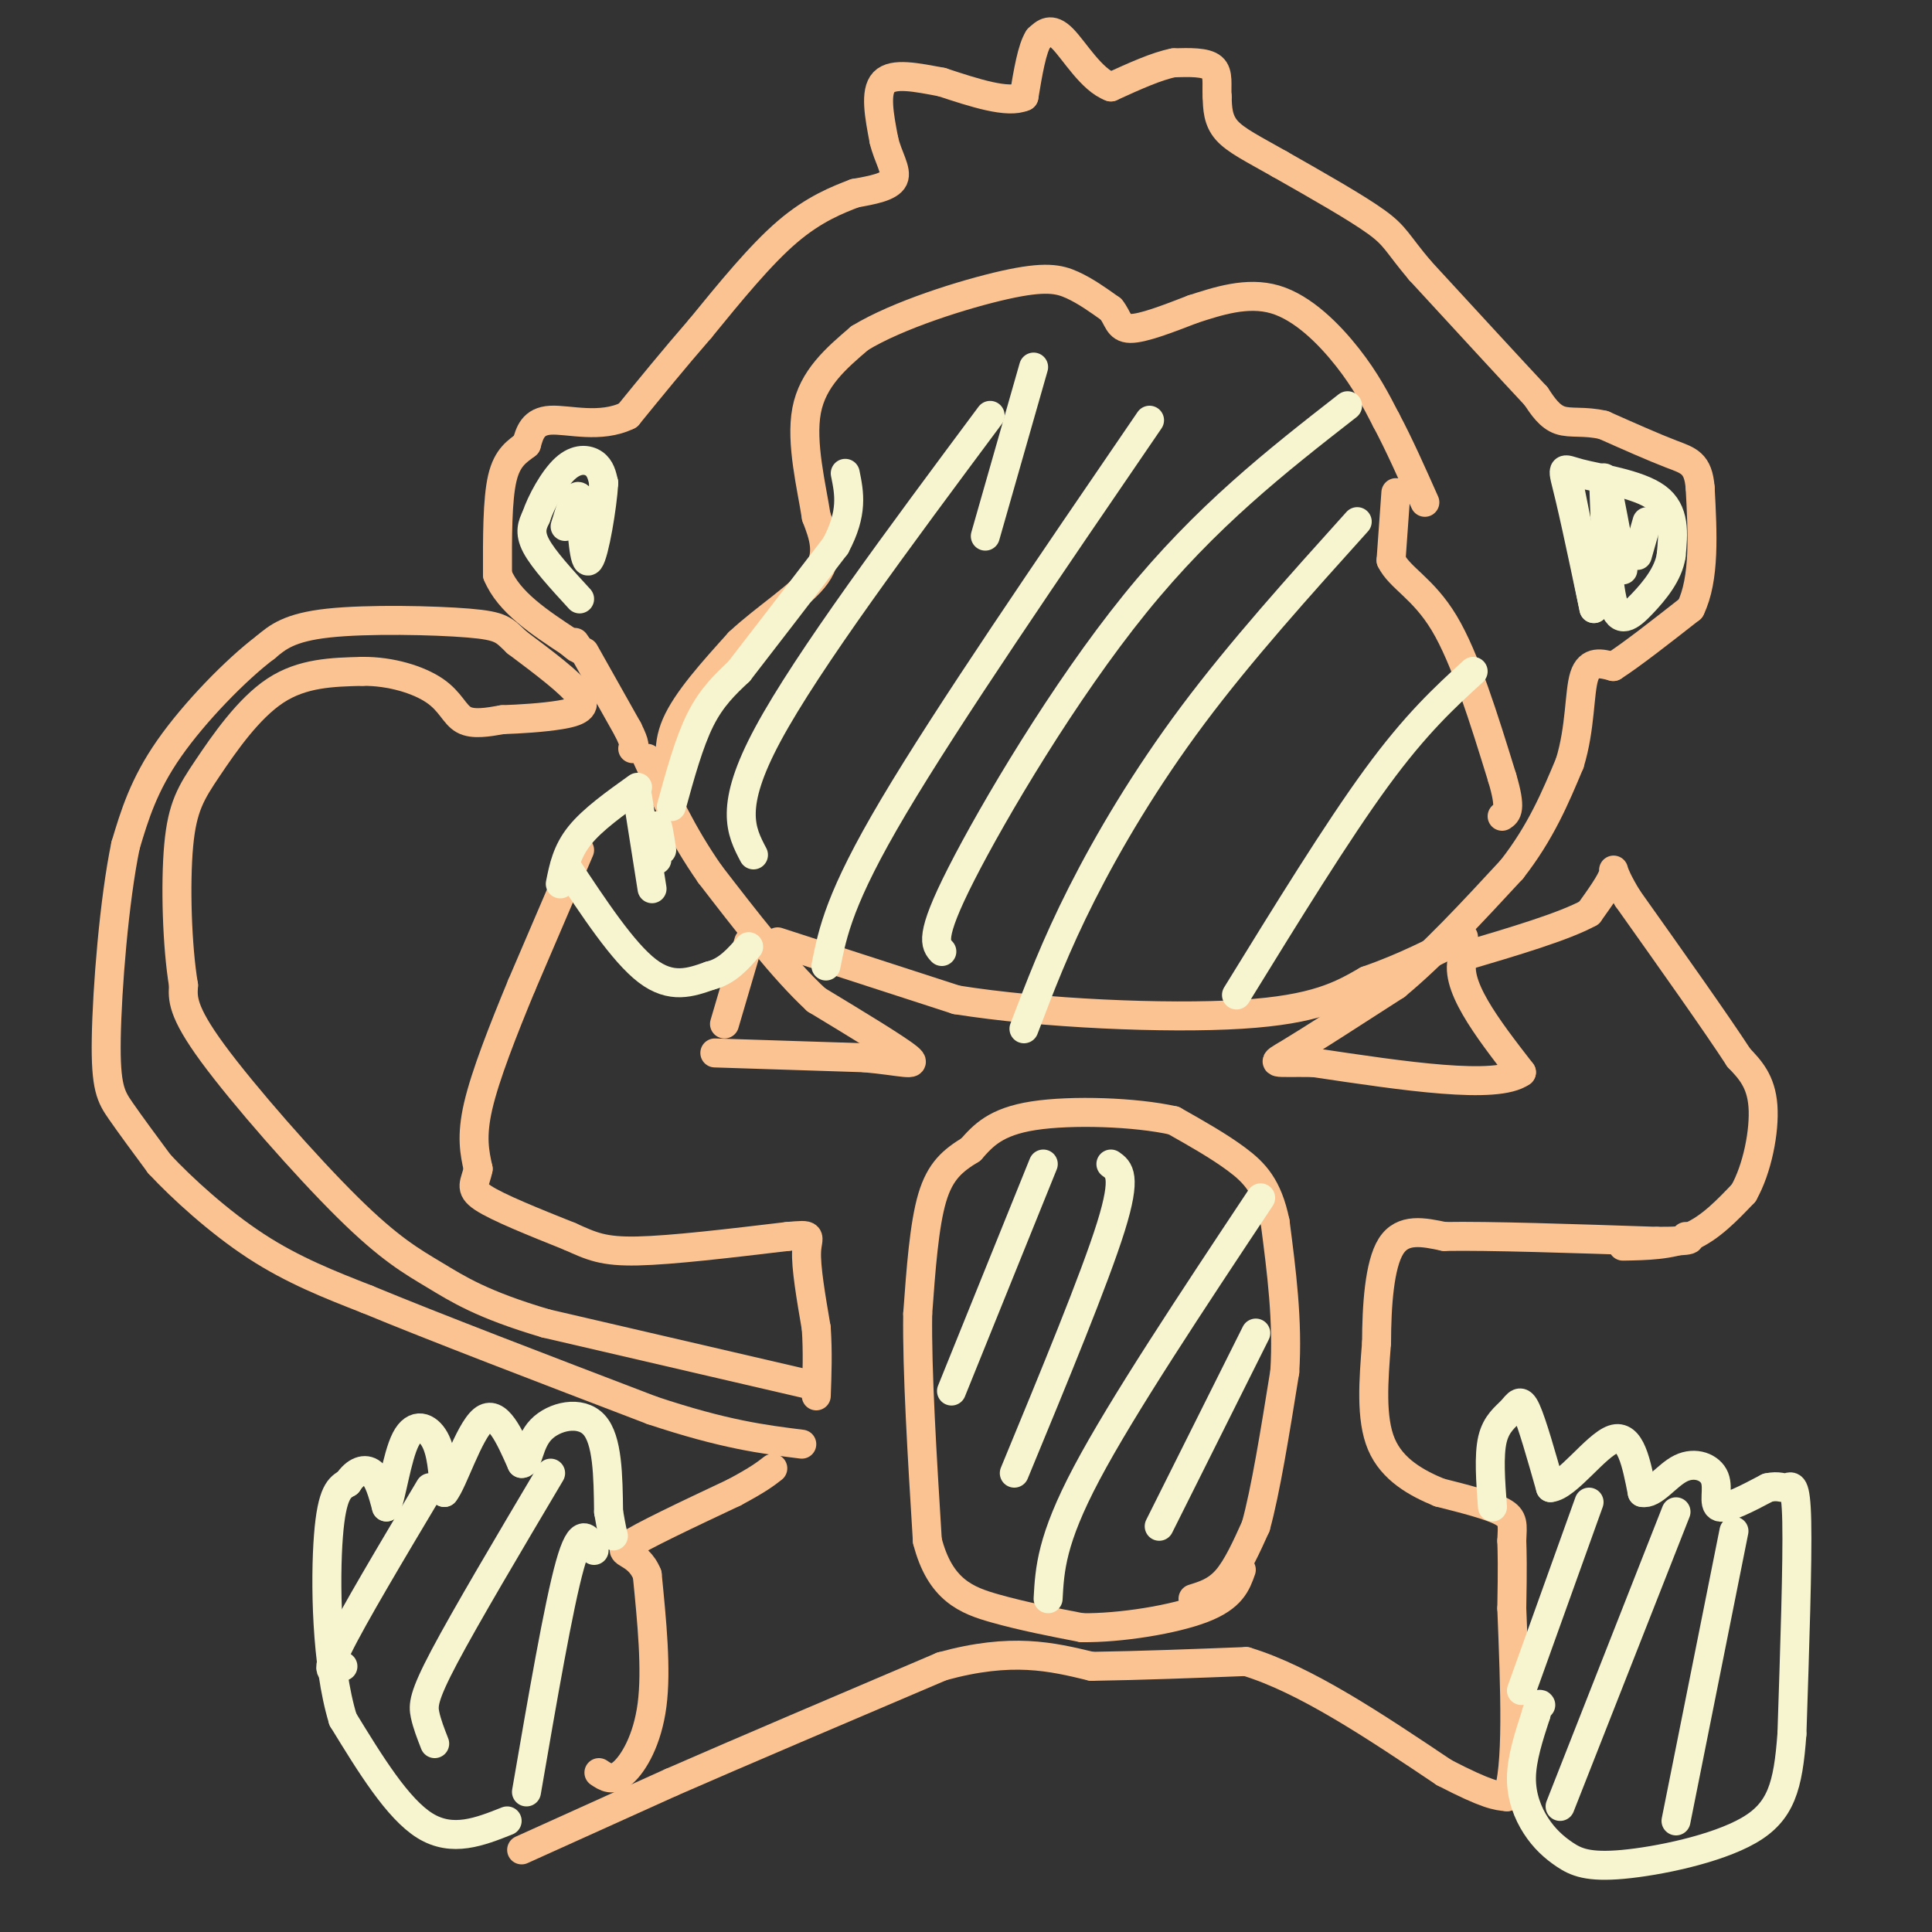<svg viewBox='0 0 400 400' version='1.1' xmlns='http://www.w3.org/2000/svg' xmlns:xlink='http://www.w3.org/1999/xlink'><rect x="0" y="0" width="400" height="400" fill="#333333" stroke="none"/><g fill='none' stroke='#FCC392' stroke-width='6' stroke-linecap='round' stroke-linejoin='round'><path d='M108,383c0.000,0.000 31.000,-14.000 31,-14'/><path d='M139,369c14.500,-6.333 35.250,-15.167 56,-24'/><path d='M195,345c14.500,-4.000 22.750,-2.000 31,0'/><path d='M226,345c10.500,-0.167 21.250,-0.583 32,-1'/><path d='M258,344c12.167,3.667 26.583,13.333 41,23'/><path d='M299,367c9.000,4.667 11.000,4.833 13,5'/><path d='M312,372c2.333,-5.667 1.667,-22.333 1,-39'/><path d='M313,333c0.167,-8.833 0.083,-11.417 0,-14'/><path d='M313,319c0.133,-3.333 0.467,-4.667 -2,-6c-2.467,-1.333 -7.733,-2.667 -13,-4'/><path d='M298,309c-4.644,-1.911 -9.756,-4.689 -12,-10c-2.244,-5.311 -1.622,-13.156 -1,-21'/><path d='M285,278c0.022,-7.622 0.578,-16.178 3,-20c2.422,-3.822 6.711,-2.911 11,-2'/><path d='M299,256c9.167,-0.167 26.583,0.417 44,1'/><path d='M343,257c8.333,0.000 7.167,-0.500 6,-1'/><path d='M247,331c2.417,-0.750 4.833,-1.500 7,-4c2.167,-2.500 4.083,-6.750 6,-11'/><path d='M260,316c2.000,-7.167 4.000,-19.583 6,-32'/><path d='M266,284c0.667,-10.500 -0.667,-20.750 -2,-31'/><path d='M264,253c-1.511,-7.356 -4.289,-10.244 -8,-13c-3.711,-2.756 -8.356,-5.378 -13,-8'/><path d='M243,232c-7.889,-1.778 -21.111,-2.222 -29,-1c-7.889,1.222 -10.444,4.111 -13,7'/><path d='M201,238c-3.667,2.244 -6.333,4.356 -8,10c-1.667,5.644 -2.333,14.822 -3,24'/><path d='M190,272c-0.167,11.833 0.917,29.417 2,47'/><path d='M192,319c2.622,10.244 8.178,12.356 14,14c5.822,1.644 11.911,2.822 18,4'/><path d='M224,337c8.000,0.089 19.000,-1.689 25,-4c6.000,-2.311 7.000,-5.156 8,-8'/><path d='M336,258c4.917,-0.083 9.833,-0.167 14,-2c4.167,-1.833 7.583,-5.417 11,-9'/><path d='M361,247c2.822,-4.956 4.378,-12.844 4,-18c-0.378,-5.156 -2.689,-7.578 -5,-10'/><path d='M360,219c-4.667,-7.167 -13.833,-20.083 -23,-33'/><path d='M337,186c-4.022,-6.600 -2.578,-6.600 -3,-5c-0.422,1.600 -2.711,4.800 -5,8'/><path d='M329,189c-5.167,2.833 -15.583,5.917 -26,9'/><path d='M303,198c-2.333,5.500 4.833,14.750 12,24'/><path d='M315,222c-5.167,3.667 -24.083,0.833 -43,-2'/><path d='M272,220c-8.778,-0.133 -9.222,0.533 -5,-2c4.222,-2.533 13.111,-8.267 22,-14'/><path d='M289,204c7.667,-6.333 15.833,-15.167 24,-24'/><path d='M313,180c6.000,-7.667 9.000,-14.833 12,-22'/><path d='M325,158c2.267,-7.333 1.933,-14.667 3,-18c1.067,-3.333 3.533,-2.667 6,-2'/><path d='M334,138c3.667,-2.333 9.833,-7.167 16,-12'/><path d='M350,126c3.000,-6.167 2.500,-15.583 2,-25'/><path d='M352,101c-0.400,-5.178 -2.400,-5.622 -6,-7c-3.600,-1.378 -8.800,-3.689 -14,-6'/><path d='M332,88c-3.956,-0.933 -6.844,-0.267 -9,-1c-2.156,-0.733 -3.578,-2.867 -5,-5'/><path d='M318,82c-4.833,-5.167 -14.417,-15.583 -24,-26'/><path d='M294,56c-4.844,-5.733 -4.956,-7.067 -9,-10c-4.044,-2.933 -12.022,-7.467 -20,-12'/><path d='M265,34c-5.467,-3.111 -9.133,-4.889 -11,-7c-1.867,-2.111 -1.933,-4.556 -2,-7'/><path d='M252,20c-0.178,-2.378 0.378,-4.822 -1,-6c-1.378,-1.178 -4.689,-1.089 -8,-1'/><path d='M243,13c-3.500,0.667 -8.250,2.833 -13,5'/><path d='M230,18c-4.022,-1.444 -7.578,-7.556 -10,-10c-2.422,-2.444 -3.711,-1.222 -5,0'/><path d='M215,8c-1.333,2.000 -2.167,7.000 -3,12'/><path d='M212,20c-3.333,1.500 -10.167,-0.750 -17,-3'/><path d='M195,17c-5.311,-1.000 -10.089,-2.000 -12,0c-1.911,2.000 -0.956,7.000 0,12'/><path d='M183,29c0.800,3.511 2.800,6.289 2,8c-0.800,1.711 -4.400,2.356 -8,3'/><path d='M177,40c-3.556,1.356 -8.444,3.244 -14,8c-5.556,4.756 -11.778,12.378 -18,20'/><path d='M145,68c-5.500,6.333 -10.250,12.167 -15,18'/><path d='M130,86c-5.667,2.800 -12.333,0.800 -16,1c-3.667,0.200 -4.333,2.600 -5,5'/><path d='M109,92c-1.844,1.444 -3.956,2.556 -5,7c-1.044,4.444 -1.022,12.222 -1,20'/><path d='M103,119c2.333,5.667 8.667,9.833 15,14'/><path d='M118,133c2.667,2.333 1.833,1.167 1,0'/><path d='M121,135c0.000,0.000 9.000,16.000 9,16'/><path d='M130,151c1.667,3.333 1.333,3.667 1,4'/><path d='M120,176c0.000,0.000 -12.000,28.000 -12,28'/><path d='M108,204c-3.867,9.333 -7.533,18.667 -9,25c-1.467,6.333 -0.733,9.667 0,13'/><path d='M99,242c-0.578,3.000 -2.022,4.000 1,6c3.022,2.000 10.511,5.000 18,8'/><path d='M118,256c4.533,2.044 6.867,3.156 14,3c7.133,-0.156 19.067,-1.578 31,-3'/><path d='M163,256c5.622,-0.511 4.178,-0.289 4,3c-0.178,3.289 0.911,9.644 2,16'/><path d='M169,275c0.333,5.000 0.167,9.500 0,14'/><path d='M148,218c0.000,0.000 31.000,1.000 31,1'/><path d='M179,219c7.667,0.689 11.333,1.911 9,0c-2.333,-1.911 -10.667,-6.956 -19,-12'/><path d='M169,207c-6.833,-6.333 -14.417,-16.167 -22,-26'/><path d='M147,181c-5.833,-8.333 -9.417,-16.167 -13,-24'/><path d='M150,212c0.000,0.000 5.000,-17.000 5,-17'/><path d='M140,163c-1.083,-4.000 -2.167,-8.000 0,-13c2.167,-5.000 7.583,-11.000 13,-17'/><path d='M153,133c5.578,-5.222 13.022,-9.778 16,-14c2.978,-4.222 1.489,-8.111 0,-12'/><path d='M169,107c-0.933,-6.089 -3.267,-15.311 -2,-22c1.267,-6.689 6.133,-10.844 11,-15'/><path d='M178,70c7.750,-4.750 21.625,-9.125 30,-11c8.375,-1.875 11.250,-1.250 14,0c2.750,1.250 5.375,3.125 8,5'/><path d='M230,64c1.556,1.844 1.444,3.956 4,4c2.556,0.044 7.778,-1.978 13,-4'/><path d='M247,64c5.060,-1.631 11.208,-3.708 17,-2c5.792,1.708 11.226,7.202 15,12c3.774,4.798 5.887,8.899 8,13'/><path d='M287,87c2.667,5.000 5.333,11.000 8,17'/><path d='M289,102c0.000,0.000 -1.000,14.000 -1,14'/><path d='M288,116c1.756,3.644 6.644,5.756 11,13c4.356,7.244 8.178,19.622 12,32'/><path d='M311,161c2.000,6.667 1.000,7.333 0,8'/><path d='M161,195c0.000,0.000 37.000,12.000 37,12'/><path d='M198,207c17.711,2.844 43.489,3.956 59,3c15.511,-0.956 20.756,-3.978 26,-7'/><path d='M283,203c7.667,-2.667 13.833,-5.833 20,-9'/><path d='M169,287c0.000,0.000 -56.000,-13.000 -56,-13'/><path d='M113,274c-13.209,-3.893 -18.231,-7.126 -23,-10c-4.769,-2.874 -9.284,-5.389 -18,-14c-8.716,-8.611 -21.633,-23.317 -28,-32c-6.367,-8.683 -6.183,-11.341 -6,-14'/><path d='M38,204c-1.352,-8.006 -1.734,-21.022 -1,-29c0.734,-7.978 2.582,-10.917 6,-16c3.418,-5.083 8.405,-12.309 14,-16c5.595,-3.691 11.797,-3.845 18,-4'/><path d='M75,139c5.917,-0.071 11.708,1.750 15,4c3.292,2.250 4.083,4.929 6,6c1.917,1.071 4.958,0.536 8,0'/><path d='M104,149c3.560,-0.119 8.458,-0.417 12,-1c3.542,-0.583 5.726,-1.452 4,-4c-1.726,-2.548 -7.363,-6.774 -13,-11'/><path d='M107,133c-2.702,-2.548 -2.958,-3.417 -10,-4c-7.042,-0.583 -20.869,-0.881 -29,0c-8.131,0.881 -10.565,2.940 -13,5'/><path d='M55,134c-6.067,4.556 -14.733,13.444 -20,21c-5.267,7.556 -7.133,13.778 -9,20'/><path d='M26,175c-2.381,11.381 -3.833,29.833 -4,40c-0.167,10.167 0.952,12.048 3,15c2.048,2.952 5.024,6.976 8,11'/><path d='M33,241c4.667,5.000 12.333,12.000 20,17c7.667,5.000 15.333,8.000 23,11'/><path d='M76,269c13.667,5.667 36.333,14.333 59,23'/><path d='M135,292c15.000,5.000 23.000,6.000 31,7'/><path d='M124,367c1.422,0.956 2.844,1.911 5,0c2.156,-1.911 5.044,-6.689 6,-14c0.956,-7.311 -0.022,-17.156 -1,-27'/><path d='M134,326c-2.022,-5.044 -6.578,-4.156 -4,-6c2.578,-1.844 12.289,-6.422 22,-11'/><path d='M152,309c5.000,-2.667 6.500,-3.833 8,-5'/></g>
<g fill='none' stroke='#F7F5D0' stroke-width='6' stroke-linecap='round' stroke-linejoin='round'><path d='M105,377c-5.667,2.250 -11.333,4.500 -17,1c-5.667,-3.500 -11.333,-12.750 -17,-22'/><path d='M71,356c-3.489,-11.378 -3.711,-28.822 -3,-38c0.711,-9.178 2.356,-10.089 4,-11'/><path d='M72,307c1.600,-2.467 3.600,-3.133 5,-2c1.400,1.133 2.200,4.067 3,7'/><path d='M80,312c1.036,-1.952 2.125,-10.333 4,-14c1.875,-3.667 4.536,-2.619 6,0c1.464,2.619 1.732,6.810 2,11'/><path d='M92,309c1.733,-2.022 5.067,-12.578 8,-15c2.933,-2.422 5.467,3.289 8,9'/><path d='M108,303c1.524,0.083 1.333,-4.208 4,-7c2.667,-2.792 8.190,-4.083 11,-1c2.810,3.083 2.905,10.542 3,18'/><path d='M126,313c0.667,3.833 0.833,4.417 1,5'/><path d='M117,179c6.000,9.083 12.000,18.167 17,22c5.000,3.833 9.000,2.417 13,1'/><path d='M147,202c3.500,-0.833 5.750,-3.417 8,-6'/><path d='M116,183c0.667,-3.333 1.333,-6.667 4,-10c2.667,-3.333 7.333,-6.667 12,-10'/><path d='M139,167c1.833,-6.667 3.667,-13.333 6,-18c2.333,-4.667 5.167,-7.333 8,-10'/><path d='M153,139c4.667,-6.000 12.333,-16.000 20,-26'/><path d='M173,113c3.667,-6.833 2.833,-10.917 2,-15'/><path d='M120,124c-3.750,-4.083 -7.500,-8.167 -9,-11c-1.500,-2.833 -0.750,-4.417 0,-6'/><path d='M111,107c1.024,-3.083 3.583,-7.792 6,-10c2.417,-2.208 4.690,-1.917 6,-1c1.310,0.917 1.655,2.458 2,4'/><path d='M125,100c-0.267,4.756 -1.933,14.644 -3,16c-1.067,1.356 -1.533,-5.822 -2,-13'/><path d='M120,103c-0.833,-1.167 -1.917,2.417 -3,6'/><path d='M325,101c0.000,0.000 5.000,25.000 5,25'/><path d='M330,126c-0.234,-0.997 -3.321,-15.989 -5,-23c-1.679,-7.011 -1.952,-6.041 2,-5c3.952,1.041 12.129,2.155 16,5c3.871,2.845 3.435,7.423 3,12'/><path d='M346,115c-0.560,3.810 -3.458,7.333 -6,10c-2.542,2.667 -4.726,4.476 -6,0c-1.274,-4.476 -1.637,-15.238 -2,-26'/><path d='M332,99c0.333,-1.167 2.167,8.917 4,19'/><path d='M309,312c-0.393,-5.333 -0.786,-10.667 0,-14c0.786,-3.333 2.750,-4.667 4,-6c1.250,-1.333 1.786,-2.667 3,0c1.214,2.667 3.107,9.333 5,16'/><path d='M321,308c3.400,-0.222 9.400,-8.778 13,-10c3.600,-1.222 4.800,4.889 6,11'/><path d='M340,309c2.300,0.557 5.049,-3.552 8,-5c2.951,-1.448 6.102,-0.236 7,2c0.898,2.236 -0.458,5.496 1,6c1.458,0.504 5.729,-1.748 10,-4'/><path d='M366,308c2.321,-0.512 3.125,0.208 4,0c0.875,-0.208 1.821,-1.345 2,7c0.179,8.345 -0.411,26.173 -1,44'/><path d='M371,359c-0.788,10.897 -2.259,16.140 -9,20c-6.741,3.860 -18.751,6.338 -26,7c-7.249,0.662 -9.737,-0.493 -12,-2c-2.263,-1.507 -4.302,-3.367 -6,-6c-1.698,-2.633 -3.057,-6.038 -3,-10c0.057,-3.962 1.528,-8.481 3,-13'/><path d='M318,355c0.667,-2.500 0.833,-2.250 1,-2'/><path d='M89,308c-8.000,13.417 -16.000,26.833 -19,33c-3.000,6.167 -1.000,5.083 1,4'/><path d='M114,305c-8.800,14.844 -17.600,29.689 -22,38c-4.400,8.311 -4.400,10.089 -4,12c0.400,1.911 1.200,3.956 2,6'/><path d='M123,321c-1.333,-2.667 -2.667,-5.333 -5,3c-2.333,8.333 -5.667,27.667 -9,47'/><path d='M329,311c0.000,0.000 -14.000,39.000 -14,39'/><path d='M347,313c0.000,0.000 -24.000,61.000 -24,61'/><path d='M359,317c0.000,0.000 -12.000,60.000 -12,60'/><path d='M216,241c0.000,0.000 -19.000,47.000 -19,47'/><path d='M230,241c1.667,1.167 3.333,2.333 0,13c-3.333,10.667 -11.667,30.833 -20,51'/><path d='M261,248c-14.333,21.583 -28.667,43.167 -36,57c-7.333,13.833 -7.667,19.917 -8,26'/><path d='M260,276c0.000,0.000 -20.000,40.000 -20,40'/><path d='M132,165c0.000,0.000 3.000,19.000 3,19'/><path d='M137,176c-0.417,-2.667 -0.833,-5.333 -1,-5c-0.167,0.333 -0.083,3.667 0,7'/><path d='M205,86c-18.917,25.417 -37.833,50.833 -46,66c-8.167,15.167 -5.583,20.083 -3,25'/><path d='M238,87c-20.917,30.583 -41.833,61.167 -53,80c-11.167,18.833 -12.583,25.917 -14,33'/><path d='M279,84c-14.667,11.444 -29.333,22.889 -44,41c-14.667,18.111 -29.333,42.889 -36,56c-6.667,13.111 -5.333,14.556 -4,16'/><path d='M281,108c-12.067,13.400 -24.133,26.800 -34,40c-9.867,13.200 -17.533,26.200 -23,37c-5.467,10.800 -8.733,19.400 -12,28'/><path d='M305,139c-5.917,5.417 -11.833,10.833 -20,22c-8.167,11.167 -18.583,28.083 -29,45'/><path d='M214,76c0.000,0.000 -10.000,35.000 -10,35'/><path d='M341,108c0.000,0.000 -2.000,7.000 -2,7'/></g>
</svg>